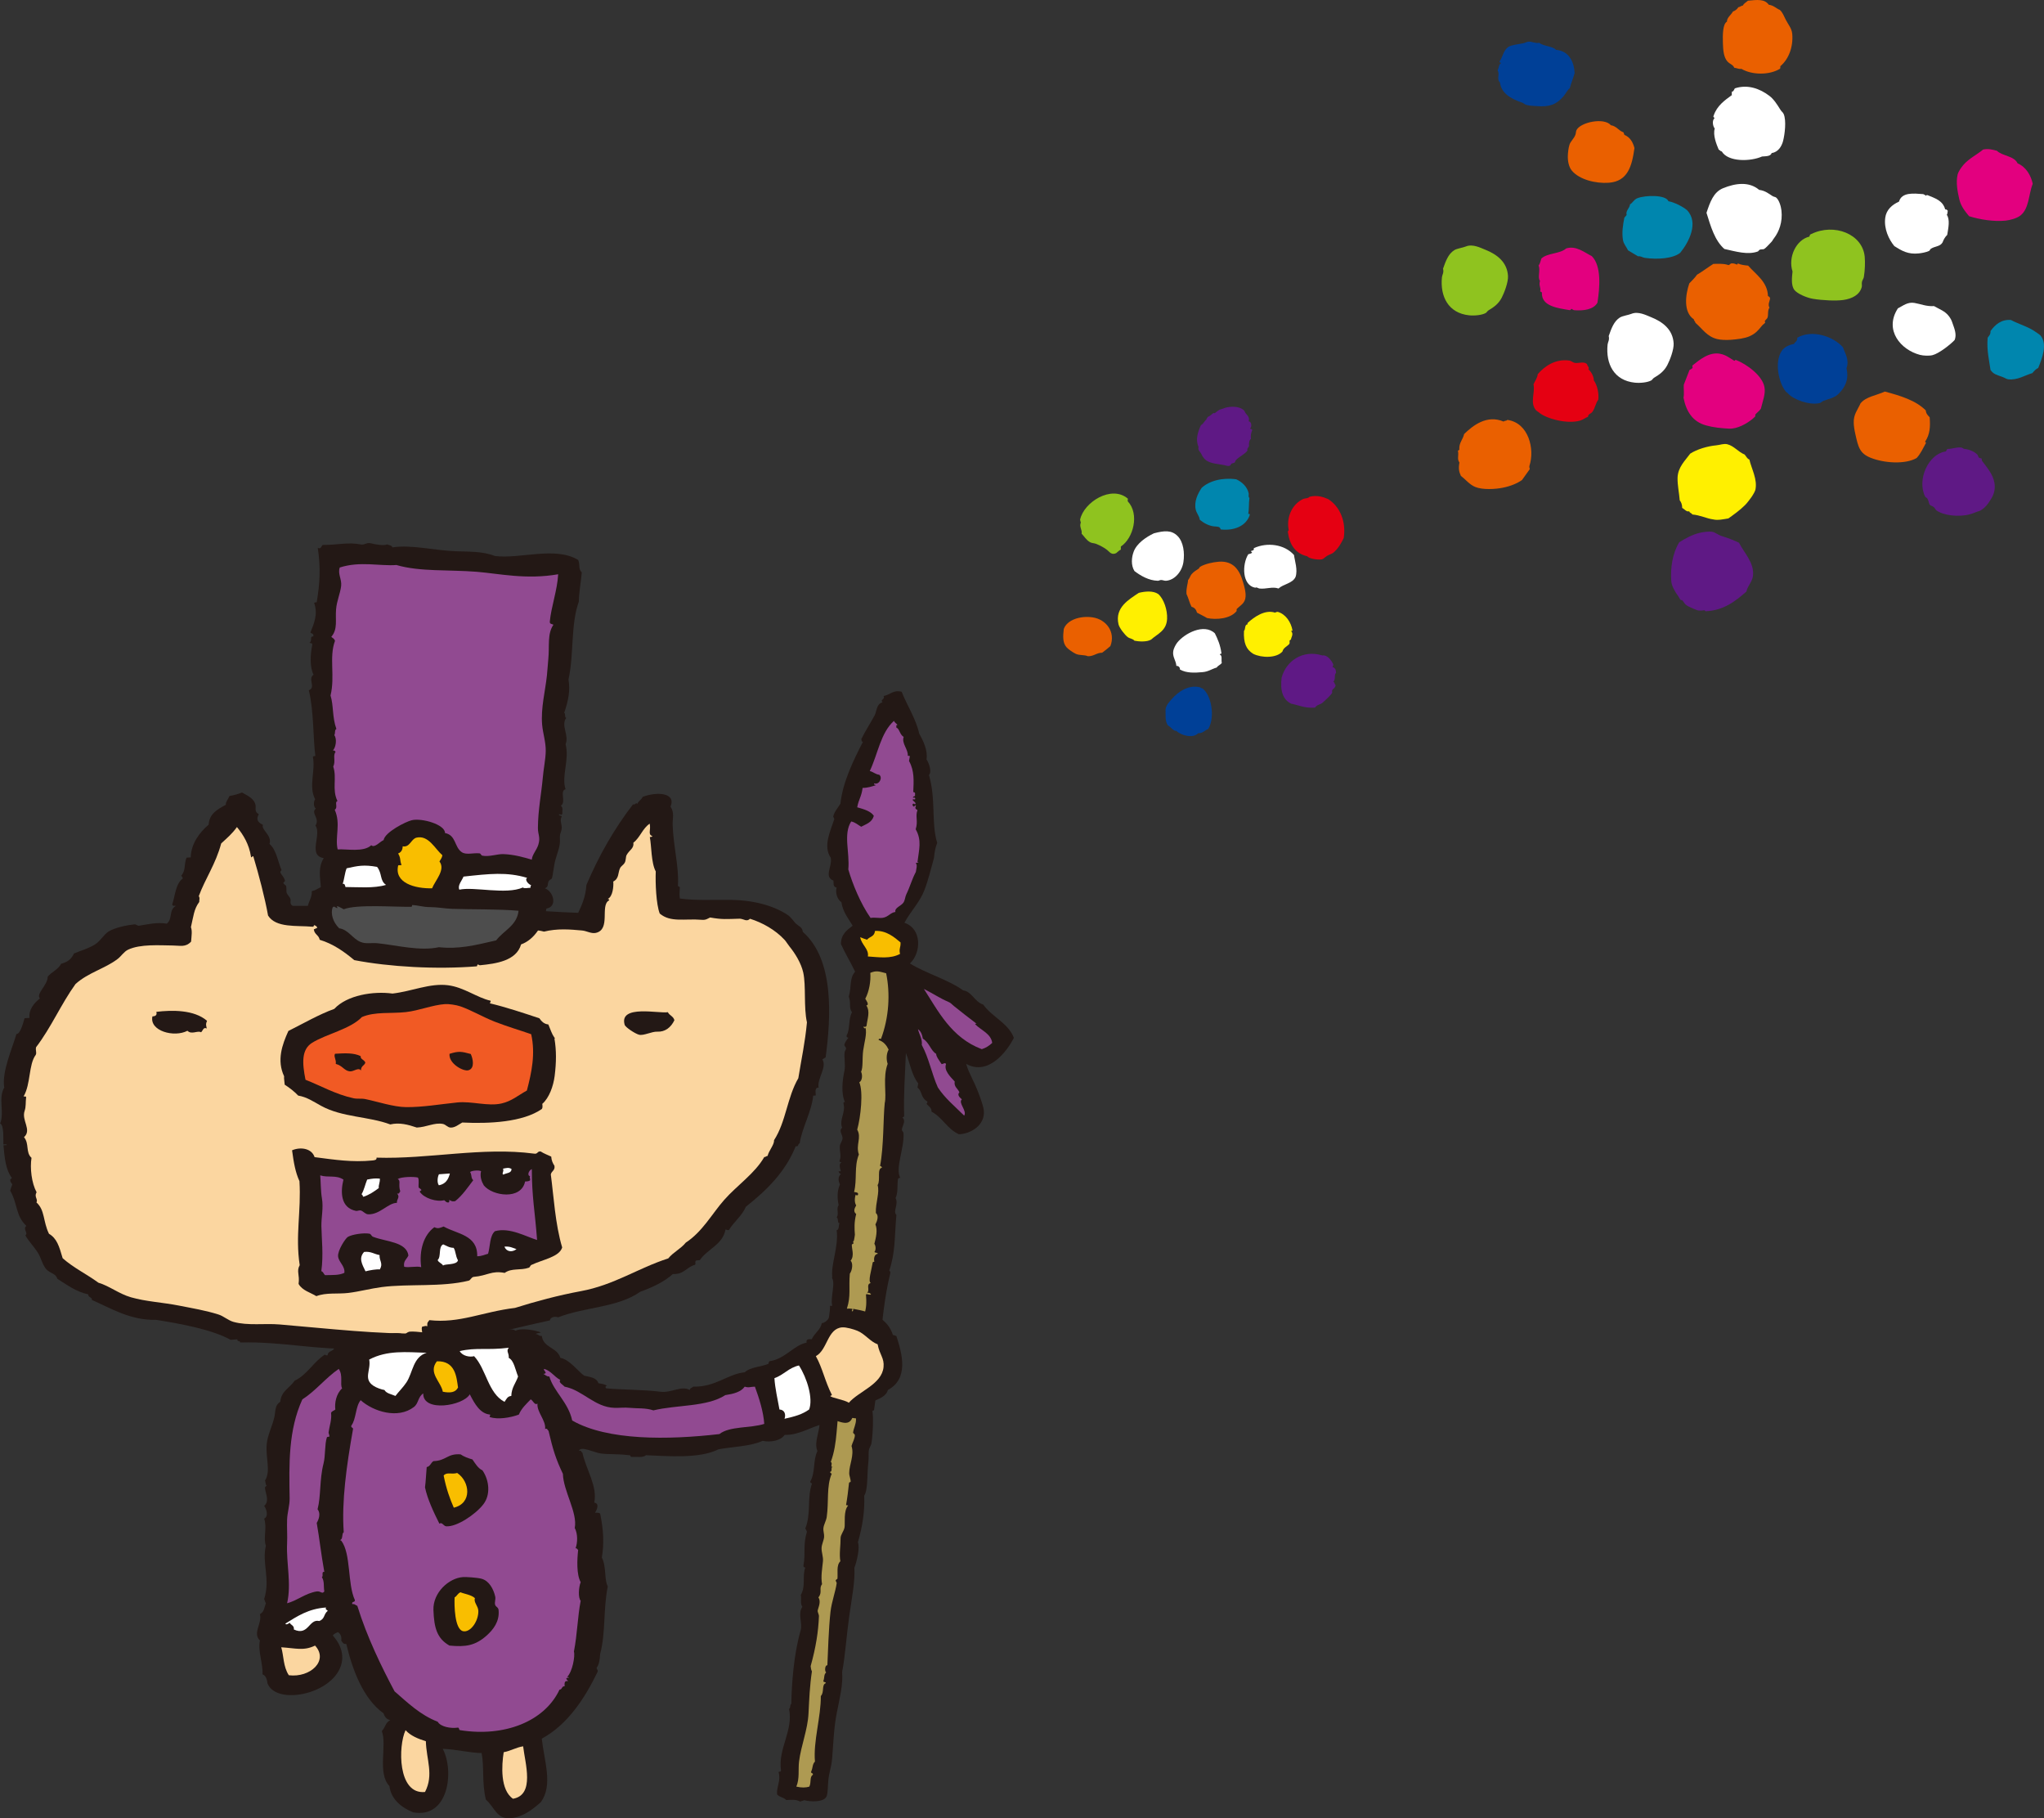 <?xml version="1.0" encoding="UTF-8"?>
<svg id="_レイヤー_2" data-name="レイヤー 2" xmlns="http://www.w3.org/2000/svg" viewBox="0 0 564.43 501.98">
  <rect x="0" y="0" width="564.43" height="501.98" fill="#333333" stroke="none"/>
  <g id="_素材" data-name="素材">
    <g>
      <g>
        <g>
          <path d="M321.85,195.87c.09,1.28-.25,3.09.65,4.4.84.38,1.43,1.57,2.36,1.51,1.17,1.19,4.57,2.2,6,.64,1.35.03,1.81-.83,2.79-1.18,1.98-3.32.84-9.57-1.72-11.27-.22.15-.33-.18-.53-.22-3.31-.84-6.15,1.36-7.73,3.12-.83.93-1.67,1.8-1.82,3Z" style="fill: #004097;"/>
          <path d="M363.13,195.34c.49-.81,1.43-.77,2.15-1.4.53-.47,2.39-2.16,2.57-2.69.07-.22-.06-.43,0-.64.28-.54.93-.73.97-1.51-.36-.15-.19-.82-.65-.86.76-.7.14-1.95.76-2.47,0-.87-.26-1.46-.97-1.6.08-.24.22-.43.21-.75-.51-1.18-1.75-2.73-3.01-2.47-5.49-1.7-10.03,1.58-11.25,6.12-.42,3.27.15,6.19,2.89,7.3.02-.09-.04-.1-.1-.1,2.08.48,3.58,1.26,6.43,1.08Z" style="fill: #5f1985;"/>
          <path d="M324.85,183.85c.52-.12,1.08.44.96.97,1.84,1.06,4.17.92,6.22.74,1.66-.13,2.46-.84,3.96-1.28.33-.57,1.06-.72,1.4-1.29-.22-.7.22-2.07-.54-2.26.06-.44.45-.05.43-.42-.3-2.28-1.04-3.92-1.81-5.47-3.02-2.87-8.46.09-10.4,2.58-.46.58-.97,1.63-1.08,2.26-.29,1.69.73,2.54.86,4.19Z" style="fill: #fff;"/>
          <path d="M293.75,173.64c-.23,2.02-.34,3.78.76,5.05.46.53,1.83,1.49,2.57,1.82,1.04.47,2.25.2,3.33.65,1.67.04,2.33-.95,3.95-.97.76-.6,1.55-1.17,2.26-1.82,1.5-3.87-1.13-7.39-4.93-7.94-3.35-.49-7.02.66-7.94,3.21Z" style="fill: #ea6000;"/>
          <path d="M356.06,176.97c.06-.12.45-.68.42-.22-.04-.81.83-1.57.11-2.47-.01-.42.17.04.32-.21-.38-2.34-1.94-4.58-4.07-5.15-.34-.02-.52.13-.76.21-2.8-.93-5.79,1.24-7.5,2.79-.09.1-.12.24-.1.44-.85.09-.5,1.37-.97,1.82-.15,3.33.6,5.12,2.57,6.33,2.3,1.14,6.39,1.22,8.05-.64.27-1.09,1.32-1.4,1.93-2.14.02-.4.14-.41,0-.76Z" style="fill: #fff000;"/>
          <path d="M314.46,163.67c-2.63,1.79-6.69,4-5.59,8.7.23.96,1.7,2.9,2.58,3.54.54.4,1.35.39,1.82.97,1.21.25,3.5.39,4.62-.33,1.74-1.58,4.21-2.37,4.39-5.68.13-2.47-.91-5.57-2.46-6.89-1.42-.94-3.55-.76-5.36-.31Z" style="fill: #fff000;"/>
          <path d="M328.07,160.12c-.06,1.23-.55,2.12-.43,3.85.6,1.27.76,2.33,1.39,3.55.84.2,1.29.79,1.51,1.61,1.07.6,1.83.92,2.79,1.5,2.58.52,6.43.21,8.15-1.93v-.53c1.03-1.09,2.35-1.58,2.47-3.43.09-1.33-.29-2.65-.64-3.86-.96-3.42-2.64-6.11-6.75-5.81-1.7.13-3.83.62-5.15,1.39-.18.11-.22.4-.43.54-.64.43-1.36.84-1.93,1.51-.36.43-.52,1.1-.96,1.61Z" style="fill: #ea6000;"/>
          <path d="M345.55,152.06c-.25.25.16.29.21.53-.28.22-.68.33-1.07.43-1.73,2.81-1.73,8.56,1.93,9.23.48-.24.76.18,1.18.22,1.81.21,3.59-.6,5.25,0,1.37-1.27,3.91-1.39,4.71-3.22.65-1.94-.23-4.4-.43-6.02-2.64-3.02-7.47-3.57-11.05-1.92-.12.15-.12.27,0,.42-.24.12-.37.34-.75.33Z" style="fill: #fff;"/>
          <path d="M318.64,147.23c-2.16,1.03-4.72,2.76-5.58,5.05-.6,1.57-.8,3.77.21,5.37,1.71,1.31,3.99,2.63,6.44,2.68.29.01.55-.19.86-.21.47-.03.92.24,1.4.21,2.39-.15,4.42-2.52,4.82-5.15.38-2.52.03-5.55-1.61-7.2-1.69-1.69-3.67-1.5-6.54-.75Z" style="fill: #fff;"/>
          <path d="M361.63,137.14c-.51.55-1.18.34-1.83.64-2.76,1.3-4.62,4.67-3.97,8.38.15.43-.23.34-.21.65.47,3.58,2.07,6.01,5.37,6.76.43.64,2.82,1.04,3.97.86.52-.09.88-.6,1.49-.97.59-.37,1.31-.54,1.71-.86,1.45-1.18,2.35-2.93,2.9-4.08.68-4.5-.98-8.61-4.3-10.74-1.45-.63-3.12-1.15-5.14-.64Z" style="fill: #e50012;"/>
          <path d="M309.51,151.73v-.85c3.46-2.28,5.19-8.95,1.94-12.45-.15-.33.02-.3,0-.76-4.51-3.9-12.22,1-13.19,5.8.07.24.09.55.21.76-.52,1.22.41,2.01.21,3.11.65.63,1.3,1.81,2.36,2.36.45.25,1.05.23,1.61.43,1.06.41,2.35,1.1,3.09,1.71.71.58,1.22,1.46,2.48.86.54-.41.75-.72,1.28-.97Z" style="fill: #8fc31f;"/>
          <path d="M345.12,142.08c-.02-.19-.18-.25-.43-.22.28-1.51.11-2.92.33-4.39-.41-.39-.11-.82-.21-1.29-.42-1.88-1.93-3.19-3.44-3.86-3.88-.54-7.46.44-9.54,2.36-1.06,1.59-2.19,3.81-1.61,6.12.28,1.02.99,1.71,1.08,2.68.98.82,2.35,1.64,3.86,1.83.99.11,1.68-.05,1.93.85,3.79.42,7.1-.99,8.04-4.07Z" style="fill: #0086ae;"/>
          <path d="M345.76,118.77c.1-.45-.53-.18-.54-.53.53-.47.38-1.85-.42-1.94.47-1.4-.82-1.76-1.18-2.9-.92-.99-2.73-1.34-4.72-.96-.69.12-1.12.39-1.72.53-.78.19-1.27.82-1.71,1.07-.11.07-.34-.07-.43,0-.43.3-.96.9-1.61,1.08.14.46-.55.3-.21.64-.65.42-.87,1.27-1.6,1.61-.84,1.91-1.57,3.92-.65,6.01-.27.97.42,1.22.76,1.93.27.62.69,1.28,1.28,1.73,1.34.98,3.18.99,5.14,1.38.39.09.93.36,1.5.12.22-.09.18-.38.43-.54.28-.17.67-.14.86-.32.16-.14.18-.5.33-.64.87-.99,2.5-1.61,3.22-2.69-.25-.51.34-.78.42-1.3-.1-.61.05-1.58.54-1.92-.14-.82-.03-1.4.32-2.37Z" style="fill: #5f1985;"/>
        </g>
        <g>
          <path d="M491.49,19.02c.15-.14.15-.43.13-.74,2.32-1.93,3.6-5.36,3.29-8.92-.14-1.57-1.13-2.61-1.76-3.87-.56-1.09-.91-2.09-1.66-2.75-1.05-.44-1.72-1.26-3.05-1.43-1.2-1.64-3.17-1.37-5.77-1.12-.45.45-1.1.69-1.38,1.33-.51.04-.73.42-1.25.46-.36.55-.84.97-1.51,1.2-.49.92-1.7,1.72-1.65,2.79-1.16.64-1.19,3.6-1.12,5.89.06,2.02.22,3.93,1.23,5.08.7.79,1.53.85,1.92,1.77.71.04,1.1.4,1.97.3,3,1.75,7.73,1.73,10.59,0Z" style="fill: #ea6000;"/>
          <path d="M414.1,16.97c-.12.4.39.17.35.5-.6.34-.57,1.34-.9,1.96.7,1.21-.39,2.31.65,3.34.34,2.89,2.9,4.51,6.16,5.57.29.09.68.51,1.21.64.94.25,1.96.25,2.7.31,3.69.3,5.51-.46,7.45-2.67.61-.69.99-1.65,1.77-2.29.33-1.34.9-2.62,1.33-4.16-.18-3.17-1.57-6.11-5.15-6.41-.84-1.01-3.41-.96-4.64-1.95-.94.23-1.91-.32-2.83-.32-.53.01-.97.33-1.6.46-1.49.31-3.21.43-4.09,1.01-1.38.93-1.53,2.79-2.43,4.02Z" style="fill: #004097;"/>
          <path d="M486.62,43.2c1.1-.08,2.3-.03,2.61-.94,1.81-.27,2.77-1.86,3.16-3.37.45-1.79.94-5.57.16-7.4-.19-.46-.63-.72-.95-1.26-.8-1.28-1.75-2.83-2.99-3.76-2.65-2.02-6.01-3.24-9.55-2.08-.24.37-.34.91-.89.96.22.38-.13.55.11.87-2.06,1.5-4.15,2.97-5.06,5.67-.25.43.08.41.23.75-.72.55-.5,2.21.06,2.84-.57,1.83.51,4.45,1.09,5.81.32.14.46.47.85.52,1.75,2.95,7.94,2.83,11.18,1.37Z" style="fill: #fff;"/>
          <path d="M451.34,40.89c-.43-1.67-1.22-3.01-2.75-3.64-.19-.17-.12-.61-.35-.75-1.32-.47-1.86-1.69-3.41-1.93-1.83-2.21-8.44-.86-9.51,1.38-.17.38-.13.82-.28,1.23-.4,1.11-1.36,1.82-1.65,2.79-.29.9-.42,2.19-.45,3.07-.04,1.41.26,3.06,1.13,4.09,2.11,2.49,6.62,3.57,10.15,3.32,5.27-.37,6.42-4.56,7.12-9.58Z" style="fill: #ea6000;"/>
          <path d="M561.32,50.73c-.52-2.36-1.86-4.65-4.19-5.64-.94-2.08-4.16-1.97-5.71-3.47-1.36-.35-2.31-.62-3.8-.34-1.62,1.36-3.92,2.49-5.4,4.19-.59.69-1.45,1.85-1.66,2.8-.48,2.14-.03,4.52.46,6.67.45,1.98,1.52,3.28,2.72,4.75,3.01.93,6.87,1.55,10.07,1.22,1.25-.13,3.14-.64,4.08-1.39,2.45-1.91,2.25-5.74,3.42-8.8Z" style="fill: #e3007f;"/>
          <path d="M537.87,58.2c-.2-.18-.29-.45-.73-.39-.63-2.44-2.8-3.08-4.84-3.93-.27-.05-.46,0-.49.23-.09-.32-.49-.34-.72-.52-2.68-.2-5.93-.58-6.7,2.07-1.88.84-3.51,2.23-3.8,4.46-.4,3.03.97,5.95,2.52,7.83,2.04,1.28,3.77,2.33,6.73,2.01.72-.07,2.04-.3,2.84-.68.24-.1.28-.46.52-.61,1.15-.74,2.57-.57,3.23-1.77.3-.82.72-1.53,1.28-2.06.34-2.08.78-4.16-.11-5.56.28-.46.13-.6.27-1.1Z" style="fill: #fff;"/>
          <path d="M485.79,52.43c-2.82-2.39-6.55-1.86-9.97-.48-2.69,1.1-3.62,3.9-4.59,6.8,1.18,3.78,2.27,7.64,4.94,9.98,3.16.7,6.45,1.7,9.22.7.24-.08.23-.32.51-.47.33-.2.96-.07,1.23-.21.51-.28,1.32-1.26,1.9-1.82.49-.49.39-.57.88-1.21,1.32-1.71,2.39-4.4,2.02-7.61-.13-1.15-.65-2.95-1.51-3.61-.21-.14-.61-.16-.98-.39-.98-.61-1.98-1.48-3.65-1.69Z" style="fill: #fff;"/>
          <path d="M463.97,69.8c2.42-2.98,5.2-8.33,1.87-11.8-.05-.05-.64-.5-.85-.63-1.3-.78-2.59-1.48-4.27-1.82-.66-1.8-6.33-1.72-8.6-.82-.96.38-1.33,1.36-2.01,1.68-.1,1.11-1.27,1.77-.93,2.94-.18.28-.44.47-.63.73-.39,2-.73,4.1-.39,6.15.19,1.17.96,1.89,1.4,2.87.91.58,1.87,1.11,2.8,1.67.64-.15,1.17.31,1.83.42,3.52.5,7.79.2,9.77-1.39Z" style="fill: #0086ae;"/>
          <path d="M500.16,64.59c-.3.1-.46.37-.51.73-3.62.84-5.96,5.63-4.66,9.64-.16,1.59-.45,3.8.5,5.07.78,1.04,3.39,2.17,5.12,2.46,2.73.45,6.38.6,8.36.33,2.49-.35,4.57-1.43,5.13-3.58.12-.43-.05-.88.05-1.36.09-.52.45-.97.52-1.34.33-1.92.39-4.16.25-5.67-.59-6.29-8.45-9.35-14.76-6.26Z" style="fill: #8fc31f;"/>
          <path d="M434.79,85.64c2.46.19,5.25-.15,6.33-2.08.64-4.11,1.17-10.09-1.55-12.85-2.04-.99-4.31-2.99-7.09-2.13-1.69,1.55-5.18,1.21-6.84,2.79-.21.71-.4,1.43-.78,1.96.58,1.19-.35,3.33.39,4.19-.41,1.47.37,1.92.05,2.86.07.2.37.2.49.37-.25,3.82,4.44,4.32,7.65,4.87.3.03.29-.27.5-.36.31.11.48.35.86.39Z" style="fill: #e3007f;"/>
          <path d="M477.31,73.19c-1.26-.48-3.02-.34-4.18-.34-1.52.96-2.94,2.05-4.5,2.98-.64.89-1.41,1.64-2.15,2.41-1.08,3.17-1.67,7.95,1.24,9.9.05.44.4.57.47.99,1.93,1.66,3.12,3.73,5.93,4.46,1.01.26,2.52.31,3.81.22,1.82-.14,3.85-.37,5.21-.99,1.56-.71,2.24-1.44,3.39-2.88.29-.36.74-.63.88-.84.1-.15-.11-.39-.11-.38.14-.36.67-.72.76-.97.34-.9-.05-1.96.56-2.81-.5-.9.04-1.75.17-2.46,0-.42-.26-.62-.59-.75-.11-3.96-3.35-5.96-5.47-8.4-.98-.09-1.95-.21-2.69-.55-.4-.17-.11.4-.5.22-.41-.15-.81-.35-1.47-.28-.31.09-.43.4-.75.47Z" style="fill: #ea6000;"/>
          <path d="M539.75,93.88c.63-1.52-.05-3.14-.51-4.45-.34-.98-.44-1.28-1.06-2.13-1.07-1.44-2.68-1.95-4.12-2.8-2.05.16-3.77-.6-5.4-.87-1.88-.33-3.14.77-4.58,1.5-3.88,5.99.8,11.46,6.1,12.84.95.24,2.53.31,3.45.08,1.81-.45,4.96-2.94,6.12-4.18Z" style="fill: #fff;"/>
          <path d="M561.21,103.01c.47-.57.94-1.11,1.63-1.44,1.15-2.83,2.52-6.5.7-8.86-.28-.36-.85-.66-1.33-1.02-1.93-1.43-4.77-2.21-6.94-3.36-2.67-.2-4.4,1.36-5.61,3.07.06.95-.44,1.32-.79,1.83-.31,3.52.48,6.59.79,8.9.79,1.13,1.51,1.3,3.27,1.92.61.22,1.1.59,1.59.66,2.53.33,4.73-1.16,6.68-1.7Z" style="fill: #0086ae;"/>
          <path d="M444.23,92.77c.27,1.09-.23,1.64-.31,2.34-.55,5.38,1.79,9.94,7.51,10.53,1.53.16,3.56-.06,4.57-.63.27-.16.43-.53.75-.72,1.51-.91,2.73-1.75,3.66-3.49.72-1.37,1.84-4.28,1.75-6.01-.22-3.81-2.98-5.95-6.37-7.29-1.25-.49-3.4-1.63-5.27-.87-.88.36-2.46.55-3.23,1.04-1.61,1.03-2.31,2.95-3.06,5.11Z" style="fill: #fff;"/>
          <path d="M398.48,74.18c.29,1.09-.22,1.64-.3,2.34-.55,5.37,1.79,9.93,7.51,10.53,1.53.15,3.57-.06,4.58-.64.27-.15.43-.52.75-.72,1.5-.91,2.74-1.75,3.66-3.49.71-1.37,1.83-4.27,1.74-6-.22-3.81-2.97-5.96-6.36-7.3-1.24-.49-3.41-1.63-5.27-.86-.88.37-2.46.54-3.23,1.04-1.61,1.02-2.32,2.94-3.08,5.1Z" style="fill: #8fc31f;"/>
          <path d="M509.89,101.69c.86-2.41-.45-4.2-.97-5.8-2.61-3.02-8.59-5.04-12.63-2.64.1.98-.62,1.1-.9,1.7-1.44.27-2.69.89-3.37,1.89-2.09,3.13-.86,8.81,1.09,11.24.14.18.44.31.61.52,1.43,1.67,5.9,3.36,8.8,2.67.35-.09.58-.44,1-.6,1.75-.7,3.01-.76,4.23-2,1.82-1.83,2.84-3.95,2.14-6.99Z" style="fill: #004097;"/>
          <path d="M438.53,115.08c-.07-.76.75-.83,1.14-1.32.8-1.03.97-2.53,1.68-3.42.2-1.6-.21-3.91-1.23-5.33,0-1.15-.74-2.36-1.53-3.13.47-.35-.3-.78-.34-1.36-.91-.83-2.23-.18-3.32-.33-.55-.07-1.05-.58-1.59-.65-3.8-.53-6.76,1.51-8.7,3.74-.15,1.19-.78,1.88-1.18,2.81.51,2.43-1.08,5.08.69,7.17.14.16.6.42.85.63,1.69,1.51,7.46,3.3,11.28,2.24.86-.23,1.59-.87,2.24-1.06Z" style="fill: #e50012;"/>
          <path d="M486.24,112.86c.53-2.22,1.35-4.09.99-6.02-.58-3.18-4.94-6.33-7.83-7.45-.33-.11-.26.23-.49.22-1.26-.78-2.35-1.65-3.91-1.94-3.07-.59-5.73,1.71-7.57,3.16-.31.24.18.59-.16.86-.18.22-.53.28-.74.48-.55,1.39-1.11,2.91-1.57,4.04-.09.97.17,2.51-.08,3.57.74,3.78,2.5,6.64,6.22,7.66,2.12.59,4.14.77,6.38.9,2.21.1,4.77-1.33,6.33-2.58.19-.13.8-.7.9-.83.07-.12-.08-.4.01-.49.46-.55,1.04-.93,1.51-1.57Z" style="fill: #e3007f;"/>
          <path d="M529.26,126.44c1.16-1.25,1.66-2.53,2.56-4.13.08-.27-.22-.18-.23-.37,1.35-1.99,1.48-4.1,1.27-6.75-.48-.5-1.01-.97-1.07-1.88-2.72-2.74-6.94-4.06-11.32-5.21-2.28,1.07-5.26,1.39-6.73,3.3-.76,1.75-1.95,2.99-1.85,5.39.02.75.19,1.95.43,2.98.8,3.59,1.17,5.4,4.27,6.62,3.78,1.5,9.58,1.85,12.68.05Z" style="fill: #ea6000;"/>
          <path d="M420.27,132.54c.72-1,1.46-2.01,2.17-3.04-.04-.29-.19-.48-.11-.86,1.55-4.7-.25-11.96-6.11-12.72-.18.33-.81.17-1,.47-4.64-2-8.52,1.11-10.92,3.44-.33,1.54-1.41,2.35-1.33,4.15.09.4-.33.26-.38.49.31,1.24-.32,2.22.42,3.22-.3,1.62-.15,2.49.41,3.71,1.27.91,2.34,2.39,4,3.05,2,.8,5.45.63,7.62.18,2.12-.42,3.96-1.21,5.22-2.09Z" style="fill: #ea6000;"/>
          <path d="M537.82,123.93c-.33.12-.27.65-.63.72-4.66.72-7.92,7.74-5.58,12.45.12.25.4.23.6.52.37.53.4,1.38.69,1.74.26.28.67.3,1.09.63.29.23.46.69.72.9,1.99,1.45,6.24,1.93,9.33,1.07.75-.2,1.77-.69,2.61-.92.27-.08.88-.5,1.25-.83.9-.82,1.27-1.43,2.03-2.67.64-1.05,1.1-2.46.83-4.16-.37-2.43-2.14-4.4-3.42-6.13-.15-.19-.05-.55-.11-.62-.15-.17-.54-.1-.74-.26-.23-.21-.27-.66-.47-.87-.76-.83-2.33-1.47-3.54-1.56-.31-.02-.66-.38-.85-.39-1.46-.15-2.24.34-3.83.4Z" style="fill: #5f1985;"/>
          <path d="M473.1,143.39c1.19.32,2.84-.05,4.18-.27,1.33-.95,3.22-2.29,4.51-3.6.59-.59.54-.57,1.14-1.32.5-.62.98-1.29,1.53-2.31.07-.13.26-.61.26-.61.65-2.92-1.02-5.72-1.65-8.42-.67-.24-.88-.94-1.33-1.39-1.72-.69-2.89-2.34-4.73-2.82-1.02-.26-1.99.19-3.08.29-2.47.23-5.4,1.12-7.2,2.3-1.37,1.9-3.41,3.71-3.49,6.69-.03,2.09.43,4.09.6,6.19.42.52.68,1.2.68,2.11.62.28,1.19,1.18,1.95.91.07.51.69.46.84.89,2.22.19,3.95,1.12,5.76,1.36Z" style="fill: #fff000;"/>
          <path d="M471.03,168.74c4.91-.2,8.23-2.79,11.21-5.42.42-1.76,1.64-2.65,1.83-4.39.4-3.64-2.57-6.42-3.86-9.1-1.5-.7-2.89-1.27-4.75-1.83-.95-.29-1.87-1.05-2.56-1.17-1.07-.2-2.63.06-3.58.28-2.07.48-4.1,1.65-5.61,2.59-1.88,3.04-2.46,7.06-2.21,10.68.09,1.39,1.06,3.04,1.87,4.11.25.33.5.91.72,1.12.1.1.4.03.48.14.35.39.65,1.03,1.2,1.38.83.53,2.01.96,2.8,1.3.43.19,1.36.15,1.96.05.35-.08.25.26.49.27Z" style="fill: #5f1985;"/>
        </g>
      </g>
      <g>
        <g>
          <path d="M6.76,281.1c.46-.03.92-.07,1.39-.1-.3-2.2,1.28-4.14,2.88-5.37-1.23-1.24,2.18-3.66,2.14-6.01,1.09-1.3,2.92-1.98,3.72-3.56,1.68-.45,2.78-1.17,3.54-2.84,2.12-.89,3.92-1.31,5.89-2.55,1.49-.94,2.35-2.74,3.73-3.56,1.76-1.04,4.99-1.72,7.12-1.93.35-.03.83.44,1.2.38,2.59-.4,5-1.02,7.69-.57,1.67-1.35.52-3.78,2.45-4.86-.19-.3-.69.25-.97-.4.79-2.23.92-5.81,2.98-7.25-.21-.17-.18-.63-.52-.66,1.4-1.63.72-3,1.5-5.04.39-.03.78-.06,1.17-.09.08-3.68,2.35-6.84,4.95-9.03.16-3.06,2.5-4.25,4.75-5.49-.11-.8.63-1.47,1-2.42,1.29-.2,2.39-.55,3.44-.97,1.51.87,3.55,1.69,3.78,3.7.09.7-.36,1.67.88,2.28-.81,1.48-.33,2.22,1.15,2.97-.63,1.3,2.62,2.92,1.79,5.25,1.86,1.51,2.35,4.95,3.34,7.24-.93.74.39,1.24.91,2.75.15.48-.41.56-.41.74,0,.36.73.71.76.88.15.6.02,1.54.14,1.87.23.65.95,1.19,1.07,1.8.12.55-.32,1.29.6,1.82,9.08.13,17.85-.73,26.74.37,6.31.79,12.56.43,19.52,1.14,11.22-1.42,21.09.05,32.59.41,1.06-2.28,2.09-4.6,2.25-7.67,3.46-8.13,7.72-15.59,12.87-22.26.6.26.91-.75,1.17-.09.28-.85,1.17-1.17,1.49-1.98,3.87-1.5,9.36-1.21,7.7,2.71,1.16,1.63.54,3.29.59,4.88.2,6.21,1.76,11.47,1.47,16.75-.08.53.48.3.52.66-.08,1.4-.16,1.84,0,3.05,4.55.62,9.39.3,14.08.37,5.97.07,11.76,1.5,15.77,4.22.83.55,1.87,2.03,2.04,2.19.98.94,1.95,1.11,2.06,2.42,8.77,7.72,7.78,23.56,6.31,34.67-.34.15-.56.39-.9.54,1.34,2.21-1.46,5.17-1.05,7.81-1.15-.04-.78,1.22-.78,2.16-.24.02-.47.03-.71.05-.39,4.31-3.15,9.03-3.72,13.16-.59.06-.17,1.01-1.1.79-2.84,7.08-8,12.16-13.76,16.7-1.08,2.56-3.32,4.14-4.68,6.44-.48.13-.63-.12-.95-.16-.74,4.23-5.04,5.39-7.1,8.48-.31.02-.61.05-.93.07-.65.43-.03.74-.38,1.21-2.34.59-2.96,2.68-6.13,2.55-2.4,2.15-5.56,3.64-9,4.89-6.16,4.38-15.27,4.17-22.68,7.06-.88-.33-2.17-.08-2.28.86-4.73.98-9.41,2.19-14.05,3.15-.75-.05-.62.64-.86,1-2.97.31-7.99-.06-9.22,2.09-2.36.56-3.71.67-5.27,1.56-.74-.08-1.53-.07-2.13-.31-7.23,1.55-15.2.63-21.78.2-9.96.71-20.52-1.94-32.2-1.6.02-.62-.92-.12-.78-.88-.61.05-1.24.09-1.86.14-5.15-2.82-13.25-4.33-20.55-5.51-7.24.16-12.54-3.23-17.74-5.48,0-.91-1.05-.63-1.05-1.56-3.42-.75-5.86-2.64-8.51-4.29-.47-1.55-1.96-1.46-3.01-2.59-1.14-1.25-1.47-3.25-2.45-4.74-1.08-1.67-2.54-3.11-3.38-4.68.92-.63-.83-1.75.28-2.59-3.05-2.9-2.34-6.04-4.47-9.74.18-.58.34-1.16.58-1.68-.13-.44-.54-.55-.55-1.14-.15-.51.42-.36.41-.73-1.67-2.17-1.99-5.54-2.3-8.97.32-.02.62-.05.93-.07-.1-.32-.6-.15-.95-.16-.04-1.62.19-5.38-.9-5.79,1.27-2.99-.6-7.01,1.14-9.92-.73-4.3,2.21-10.76,3.36-14.78,1.01.07,1.77-2.67,2.26-4.38Z" style="fill: #231815;"/>
          <path d="M179.4,227.34c.41,1.85-.59,3.01.73,3.47-.02.27-.41.22-.69.28.49,2.43.34,7.1,1.64,9.48-.13,3.15.1,9.08,1.1,11.63,3.01,2.55,6.89,1.34,11.61,1.73,1.14.11,1.63-.34,2.3-.64,3.39.59,4.34.44,8.22.33,1.21.1,1.84.93,2.81.02,3.39,1.07,6.95,3.02,9.57,5.86.42.46.83,1.19,1.31,1.78,1.5,1.83,3.22,4.56,3.81,7.21.81,3.7.08,9.57,1.02,13.75-.5,5.5-1.54,10.19-2.38,15.41-3.12,5.38-3.38,11.96-6.7,17.12.08,1.26-1.41,2.79-1.79,4.35-.41,0-.47.32-.92.31-2.61,4.55-7.53,7.82-11.06,11.83-3.36,3.8-6,8.79-10.61,11.79-1.34,1.69-3.49,2.67-4.83,4.35-8.44,2.72-14.9,7.34-24.16,9.05-6.18,1.14-12.5,2.84-18.16,4.62-8.96,1.07-15.29,4.33-23.65,3.38-.53.75-.62.53-.57,1.68-.76-.21-.54.03-1.4.1-.39.73.17,1.45-.1,1.89-11.74.27-25.55-1.31-39.3-2.48-4.1-.35-8.72.39-12.7-.7-1.49-.41-2.75-1.6-4.14-2.04-3.63-1.15-7.23-1.73-10.95-2.47-4.44-.88-9.22-1.11-13.28-2.3-3.29-.95-5.93-3.12-8.96-4.02-3.2-2.35-6.91-4.12-9.87-6.76-.99-3.41-1.61-5.46-3.78-6.75-1.69-3.49-1.07-6.5-3.45-8.64.49-.92-.72-1.53.03-2.82-1.39-2.58-1.85-6.67-1.4-9.5-1.68-1.48-.55-3.88-2.07-5.7,2.24-2.03-.75-4.6.17-7.27.42-1.23.22-2.22.42-3.78-.05-.27-.43-.17-.71-.19,2.04-3.55,1.34-8.77,3.36-11.49.32-.64-.12-1.25.09-2.11,4.13-5.38,6.91-11.93,10.89-17.44,3.5-3.17,8.15-4.25,11.67-6.95.93-.71,1.72-2.01,2.86-2.54,3.34-1.58,8.65-1.19,12.33-1.15,2.03.01,3.52.58,5.06-1.07.12-1.66.35-2.96-.05-3.99.69-2.9.81-4.99,2.3-6.96-.02-.86.25-.92-.12-1.63,1.77-4.8,4.66-8.83,6.18-14.52,1.77-1.66,2.92-2.55,4.35-4.53,1.78,2.16,3.36,4.78,3.87,8.14,0,.73.63-.64.72.19,1.39,4.63,3.16,11.32,4,16.1,2.17,3.47,7.88,2.7,12.17,3.08.63.12.41-.51.64-.74,8.6.15,14.79.39,21.39.99.73-.27.38.75.98.63,2.47-.17,4.61.05,6.59.44,8.8-1.43,19.04.06,25.69-1.19.02.4.22.59.5.66,2.86.08,5.89-.09,8.25.57,3.66-.91,7.15-.62,10.51-.31,1.25.11,2.54.94,3.8.66,4.17-.95,1.14-7.45,3.56-8.93.32-.11,0-.41-.26-.45,1.41-.68,1.62-3.54,1.51-4.8,1.63-.81,1.27-2.41,1.85-3.64.29-.64.95-.92,1.29-1.51.4-.69.26-1.63.54-2.16.77-1.42,2.09-1.81,1.87-3.41,1.88-1.44,2.51-3.93,4.52-5.26Z" style="fill: #fbd6a0;"/>
          <path d="M87.38,357.84c-1.7-1.05-3.89-1.55-4.93-3.39.36-2.54-.65-3.48.31-5.18-1.25-8.15.44-14.84-.07-23.19-1.11-2.43-1.57-5.02-2.04-8.52,2.46-1.04,5.46-.47,6.22,1.89,5.51.71,10.39,1.48,15.99.92.6-.07,1.21-.13,1.12-.78,14.41.46,29.14-3.01,43.48-1.11,1.08.2.87-.71,1.83-.6.89.57,1.93.96,2.92,1.42.08,1.1.44,1.85.89,2.52.25,1.31-.84,1.46-1,2.42.8,5.98,1.2,13.67,3.14,20.14-.79,2.64-5.25,3.29-8.55,4.85-.2.09-.38.66-.64.74-2.32.83-4.74.02-6.69,1.44-3.71-.7-4.63.76-8.59,1.1-.69.15-.74.83-1.33,1.04-7.49,1.85-16.6.81-24.01,1.77-3.13.41-6.19,1.25-9.24,1.62-3.02.36-6.07-.17-8.84.89Z" style="fill: #231815;"/>
          <path d="M153.08,286.45c.26.02.15.23.02.24.57,3.29.53,6.57.07,10.3-.37,2.93-1.54,6.11-3.42,7.75.07.57.12,1.11-.13,1.42-5.22,3.64-14.52,4.1-21.97,3.73-1.03.57-1.98,1.42-3.18,1.4-.85,0-1.37-.86-2.19-1.01-2.33-.44-4.46.89-7.19,1-2.45-.83-4.8-1.45-7.32-.86-6-2.25-13.29-1.93-19.12-5.15-2.17-1.19-3.9-2.41-6.3-2.81-1.11-1.16-2.37-2.14-3.73-3.01-.05-.89-.24-1.59-.17-2.33-2.06-4.41-.55-8.68,1.19-12.51,3.87-1.92,8.41-4.56,12.67-6.09,3.52-3.8,10.78-4.95,16.08-4.23,5.33-.61,10.3-2.92,15.29-2.3,4.44.55,8.01,3.43,11.8,4.28.09.37-.19.42-.19.72,4.36,1.03,9.36,2.69,13.66,4.13.58.85,1.27,1.57,2.47,1.7.68,1.58.9,2.51,1.67,3.63Z" style="fill: #231815;"/>
          <path d="M146.86,322.75c0,7.66.87,11.76,1.45,19.57-2.92-.86-7.6-3.59-11.65-2.42-1.48,1.34-1.27,4.15-1.88,6.22-.98.26-1.75.69-3,.69.13-5.9-5.52-6.1-9.28-8.21-1.01.37-1.5.7-2.56.19-2.98,2.17-4.24,6.45-3.63,11.04-1.26-.4-3.37.21-4.7-.12-.31-1.65.76-2.1,1.17-3.13-.56-3.77-6.17-3.76-9.74-5.13-.53-.2-.54-.77-1-.86-1.57-.31-4.91.19-6.03.91-.61.4-2.81,3.68-2.65,5.35.15,1.58,1.98,2.68,1.73,4.55-1.54.7-3.13.57-5.34.63-.37-.32-.48-.95-1.02-1.1.62-4.43.08-8.98.02-12.41-.04-2.57.61-5.03.14-7.74-.32-1.82-.31-4.52-.46-6.3,2.2.71,4.35-.19,6.41,1.17-.85,3.44-.8,7.78,3.45,8.64.37.09.95-.26,1.4-.1.67.23,1.18.99,1.95,1.04,3.23.15,5.45-3.11,7.97-3.17-.12-1.05.97-1.47.04-2.58.76.22.54-.41.89-.53-.65-2.02.25-2.97-.72-3.46,1.04-.63,4.29-.7,5.59-.41.42.78.05,2.05.21,2.8-.02-.05.71.43.74.64.04.19-.57.28-.43.5,1.17,1.78,4.63,2.87,6.73,2.32.33.2.5.59.99.62.5.07.42-.36.41-.73.41.27.83.56,1.66.35,2.01-1.61,3.42-3.74,4.96-5.76-.7-.69-.3-1.27-.86-2.28.57-.41,2.4-.55,3.02-.22-.38,1.44.16,2.91.76,3.92,2.39,2.96,10.34,4.12,11.4-1.07.58-.02,1.13-.05,1.38-.34.1-.35-.36-1.19.15-1.18-1.02.17-.69-1.46.32-1.9Z" style="fill: #914a91;"/>
          <g>
            <path d="M104.87,350.45c-.87-.11-2.78.22-3.94.52-.94-1.95-1.96-3.63-.39-5.35,1.87-.23,2.81.62,4.27.86-.09,1.63,1.07,2.3.07,3.97Z" style="fill: #fff;"/>
            <path d="M104.89,325.38c.08,1.1-.45,1.89-.28,2.59-1.26.95-2.56,1.86-4.27,2.43-.22-.18-.19-.63-.52-.67.72-1.2,1.02-2.76,1.57-4.09,1.62-.31,2.21-.36,3.49-.26Z" style="fill: #fff;"/>
            <path d="M124.23,323.96c-.4,1.61-1.17,2.92-3.04,3.26-.59-.79-.34-2.39.02-3.04,1.01-.08,2.02-.15,3.03-.22Z" style="fill: #fff;"/>
            <path d="M122.36,349.38c-.37-.66-1.22-.78-1.51-1.52,1.06-.97.11-3.68,1.54-4.33.91.38,1.66.94,2.88.96.6.9.48,2.2,1.19,3.43-.27,1.39-3.66.92-4.11,1.47Z" style="fill: #fff;"/>
            <path d="M142.63,344.85c-1.28.96-2.8.71-3.34-.69,1.44-.15,2.33.34,3.34.69Z" style="fill: #fff;"/>
            <path d="M141.24,322.7c.06,1.22-1.42,1.09-2.23,1.57-.59-.19.26-.92-.12-1.64,1.08-.19,1.5-.38,2.35.07Z" style="fill: #fff;"/>
          </g>
          <path d="M145.5,301.06c-2.48,1.35-4.18,2.93-7,3.57-3.8.86-8.18-.68-12.2-.28-4.65.47-9.58,1.34-14.2,1.29-3.4-.04-7.83-1.51-11.18-2.21-1.08-.23-2.3-.01-3.3-.24-4.95-1.06-9.28-3.57-13.26-5.1-.94-4.69-1.12-8.37,1.83-10.21,3.91-2.44,10.56-3.76,13.75-7.11,3.63-1.54,8-.91,12.09-1.36,3.65-.4,7.36-1.97,10.85-2.21,1.02-.07,3.07.21,4.25.62,3.06,1.06,6.19,2.94,9.45,4.22,3.54,1.38,6.9,2.35,10.1,3.47,1.21,5.35.14,10.53-1.19,15.55Z" style="fill: #f15a24;"/>
          <path d="M100.88,293.34c-.25.91-1.15.78-1.23,2.21-.55-1.03-2.02.33-3.03.22-1.57-.15-1.97-1.56-3.9-2.06.19-1.19-.66-2.08-.2-2.8,2.77-.17,5.22-.28,7.08.66-.12.89.89.87,1.29,1.77Z" style="fill: #231815;"/>
          <path d="M124.13,290.93c2.57-.8,3.26-.66,5.86.04.6,1.27,1.2,3.94-.61,4.49-1.33.43-5.52-1.78-5.25-4.53Z" style="fill: #231815;"/>
          <path d="M57.17,281.82c-.36.89-.33.98-.07,2.11-.96-.46-1.04.56-1.57,1.05-.96-.58-2.61.75-3.77-.42-3.64,1.93-10.56.08-9.67-3.97.81-.03,1.34-.31,1.08-1.25,4.31-.53,10.44-.61,14,2.47Z" style="fill: #231815;"/>
          <path d="M184.42,279.44c.46.91,1.53,1.1,1.81,2.21-.96,2.01-2.58,3.26-4.7,3.16-1.55-.08-3.78,1.18-5.08.84-1.1-.29-3.77-2.06-3.96-2.75-1.62-5.69,9.75-2.99,11.92-3.47Z" style="fill: #231815;"/>
        </g>
        <g>
          <path d="M86.66,256.53c.41,0,.47-.32.91-.3-.03-.83-.88-.67-1.26-1.08.35-.2-.14-1.14.63-.99-1.16-.87-.76-2.01-2.07-2.66-.02-2.5,1.34-3.37,1.23-5.48,1.03-.21,1.67-.73,2.5-1.12-.23-3-.78-5.43.8-8.01-4.53-.7-.47-6.58-2.3-8.97,1.36-2.02-1.41-3.42.12-4.7-.56-.29-.77-1.8-.19-2.56-1.89-3.55.13-7.77-.62-11.68.01-.27.41-.22.67-.28-.64-4.7-.4-12.57-1.81-18.14,2.1-.79-.4-3.04,1.31-4.32-1.03-1.92-.93-5.42-.36-8.17.12-.64-.52-.42-.76-.64.89-.52-.08-1.79,1.05-1.73.19-.89-.54-.71-.79-1.11,1-2.41,2.11-5.12,1.05-8.05,0-.27.41-.23.68-.28.88-5.18,1.13-9.44.3-15.02.89.43.88-.32,1.35-.8,4.35.03,6.84-.86,10.77-.1.93.02,1.26-.51,2.31-.4,1.79.43,3.77.76,4.71.35.52.25,1.29.2,1.47.83,5.16-.82,11.58.84,17.41,1.06,3.82.14,7.55-.01,10.88,1.31,6.9.91,16.69-2.76,23.03,1.11.58,1.68-.06,2.32.97,3.44-.16,2.1-.82,5.84-.81,8.02-2.31,6.45-1.3,14.45-2.86,21.54.5,2.93.03,5.62-1.19,9.22.47.13.03,1.3.57,1.36-1.55,2.11.83,4.7-.17,7.28,1.1,4.34-1.22,8.83-.02,12.41-1.73.49.26,3.57-1.3,4.56.69.56.37,1.32.4,2.31-.42.42-.29,0-.93.07-.02.54.69.21.76.64-.62,1.01.12,2.16,0,3.28-.1,1.03-.59,1.34-.49,2.85.13,2.02-.54,3.3-1.22,5.72-.55,1.95-.61,4.04-1.01,5.22-.07.16-.69.37-.88.77-.43.9.11,1.4-1.03,1.95,2.31.78,3.6,5.05.41,5.59-.73,4.53-3.34,8.6-6.99,9.89-1.31,4.58-7,5.32-11.29,5.75-.56.06-.62-.7-.91.3-11.15.9-24.17.16-33.86-1.71-2.8-2.33-5.76-4.46-9.55-5.62-.24-1.34-1.51-1.46-1.62-2.93Z" style="fill: #231815;"/>
          <path d="M121.35,237.82c1.76,2.29-1.19,5.26-2.03,7.41-4.77.12-10.53-1.49-9.36-6.34.3-.02.62-.04.93-.07-.58-1.45-.1-1.71-.95-3.21.84-.3,1.23-.98,1.26-1.97,1.98.39,2.31-2.04,3.81-2.39,3.31-.78,5.09,3.07,7.15,4.86-.12.7-.48,1.19-.81,1.71Z" style="fill: #f9be00;"/>
          <path d="M146.66,244.37c-.1.2-.21.4-.17.72-.73,0-1.7.28-2.11-.08-4.64,2.06-13.53-.3-17.53.6-.58-1.17.75-2.55,1.14-3.61,7.14-.78,11.97-1.34,17.59.35-.81.47.34,1.81,1.09,2.02Z" style="fill: #fff;"/>
          <path d="M154.13,158.55c-.23,4.39-1.93,8.97-2.31,13.06-.06.73.63.61,1,.86-1.74,2.54-1.05,5.84-1.41,9.47-.14,1.42-.21,2.92-.38,4.48-.43,4.22-1.74,9.13-1.32,13.69.21,2.37,1.02,4.71.99,7.19-.02,2.19-.61,4.95-.83,7.55-.37,4.18-1.3,8.73-1.33,13.69-.02,1.87.76,2.57.11,4.67-.45,1.46-1.74,2.8-1.8,4.12-2.51-.75-5.01-1.43-7.84-1.54-1.72-.06-3.98.82-5.82.43-.35-.07-.45-.62-.76-.64-1.84-.18-3.7.52-4.94-.34-2.07-1.43-1.51-4.67-4.61-5.27.06-2.33-6.37-4.2-9.16-3.54-1.69.39-7.45,3.32-7.79,5.49-1.03.42-2.5,2.29-3.41,1.42-2.12,2-6.8.99-9.28,1.15-.8-3.34.93-7.09-.81-10.94.99-.63-.14-2.1.76-2.4-1.59-3.25-.1-6.35-1.17-9.52.74-1.49-.17-3.06.64-4.04-.13-.27-.34-.46-.74-.41.86-.86,1.16-3.25.39-4.24.34-.43,0-1.45.58-1.69-1.19-3.33-.74-6.45-1.62-9.25,1.31-5.3-.46-10.53,1.23-15.08-.16-.58-.63-.79-1.02-1.1,1.86-2.19,1.07-4.61,1.32-7.59.2-2.39,1.14-4.34,1.4-6.44.23-1.88-1-3.36-.38-5.12,5.66-1.82,11.01-.34,15.65-.69,6.39,1.89,14.53,1.26,22.15,1.87,6.28.51,13.7,2.23,22.54.68Z" style="fill: #914a91;"/>
          <path d="M95.4,244.88c-.13-.43-.16-.99-.77-.88.47-1.34.56-3.01,1.09-4.29,3.12-.69,4.74-1.05,8.41-.39,1.48,1.9.69,3.76,2.47,4.97-3.38,1.02-7.8.59-11.19.59Z" style="fill: #fff;"/>
          <path d="M143.2,251.42c-.44,4.13-4.13,5.45-6.19,8.19-6.03,1.4-10.33,2.46-15.79,1.88-5.31,1.15-11.63-.54-16.94-1.09-1.73-.18-3.24.26-4.72-.36-2.25-.93-3.37-3.41-5.9-3.77-1.79-1.76-2.38-4.08-1.83-5.72.56-.68.73.23,1.42.12-.93-1.17,1.2.1,1.67.35,3.65-1.45,13.98-.59,18.69-.69.2,0,.18-.48.19-.48,1.92.1,2.95.57,4.96.57,1.98,0,4.11.41,6.13.48,5.26.18,12.86.05,18.31.53Z" style="fill: #4d4d4d;"/>
        </g>
        <g>
          <path d="M229.82,360.38c-.08.23-.38.1-.62.1.05,3.74-1.79,7.37-.31,10.32-.17.16-.4.24-.65.29.89,1.8-1.16,3.74-.1,5.37-1.16,3.05-1.25,6.36-.9,9.03-1.21,1.57-.53,5.8-1.06,8.8-.44,2.43-1.25,4.49-.45,6.3-1.31,2.66-.49,5.82-2,8.45.04.25.18.44.51.48-1.43,3.83-.2,8.42-1.87,12.46.23.23.3.58.45.88-1.13,3.73-.33,6.09-.94,9.22-.09.42.07.64.5.68-.91,2.21.21,5.12-1.26,7.57.28.92-.25,2.31.45,3.27-1.37,1.88.11,4.49-.48,6.51-1.85,6.39-2.47,14.33-2.58,20.32-.45.09-.14,1.25-.62,1.29,1.22,6.14-3.08,10.96-2.23,16.99.05.54-.46.31-.67.48.7,2.41-.53,3.83-.42,6.12.47.81,1.96.88,2.52,1.62,1.55-.04,2.54-.27,3.92.45.27-.25.78-.18,1.06-.42,1.54.47,5.35.65,6.15-.97.39-.81.37-2.69.48-4.11.21-2.74.87-3.69,1.1-6.61.33-4.03.45-8.2,1.26-12.35.71-3.65,1.81-7.92,1.48-11.33.84-4.23,1.2-9.94,1.97-15.43.69-4.9,1.65-9.64,1.42-13.33.67-1.72,1.58-5.66.97-7.03,1.35-4.72,1.91-8.74,1.74-12.88,1.1-1.67.75-6.13,1.16-9.38.13-1.07-.01-2.21.12-3.17.1-.67.64-1.29.75-2.07.43-3.03.52-6.73.25-8.75.08-.2.4-.07.45-.33,1.8-11.97,1.35-24.78,4.48-37.76.07-.33-.06-.53-.29-.64,1.72-5.18,1.42-9.07,1.97-15.44-1.05-.92.69-2.93-.23-4.63.77-1.58.39-3.66.68-5.27.12-.23.31-.36.64-.29-1.52-2.61,1.19-8.32.87-12.43-.01-.23-.46-.61-.45-.87.06-1,1.26-2.45.16-3.36.15-.18.48-.12.48-.52-.2-5.69.25-11.35.48-17.28,1.07,2.56,1.63,6.18,3.4,8.35-.07.39-.13.78-.2,1.17,1.45,1.14.75,2.72,2.75,3.85-.03.28-.05.56-.29.55.48.73,1.49,1.1,1.42,2.24,3.1,1.66,4.24,4.71,7.54,6.24,3.2-.07,7.37-2.48,6.89-6.64-.11-.99-.76-2.9-1.42-4.63-1.53-4.01-2.72-5.52-3.44-8.15,6.05,3.36,11.23-3.35,13.16-7.19-1.47-4.02-6.08-5.8-8.45-9.18-2.42-.78-3.19-3.64-5.53-3.92-4.18-3-10.23-4.66-14.72-7.44,3.1-2.85,3.43-9.55-1.52-11.23,1.65-3.07,4.2-5.64,5.46-8.86,1.18-3,1.83-6,2.68-8.94.18-1.59.35-2.86.91-4.24-1.71-5.68-.28-11.84-2.27-18.74.85-.93,0-3.35-.68-4.3.4-2.48-.89-5.16-2.01-7.12-.87-4.04-3.51-8.09-4.85-11.58-2.38-.6-3.23.9-4.99,1.17.48,1.02-1.07.95-.29,1.75-1.73.43-1.57,2.46-2.2,3.63-1.25,2.31-2.64,4.4-3.68,6.56.18.22-.06.74.48.68-2.64,5.14-5.63,11.25-6.23,17.12-.52.87-1.71,2.23-1.97,3.47-.07.27.34.55.26.83-1.07,3.32-3.14,7.4-.97,10.62.5,2.38-1.97,5.24.75,6.31.12.63-.27,1.65.87,1.94-.38,1.27.15,3.29,1.33,4.01.37,2.64,1.89,4.46,3.11,6.5-1.56,1.21-3.22,2.34-3.24,5.05,1.07,2.39,2.62,4.96,3.92,7.64-1.63,1.84-.94,4.05-1.75,6.88.69,1.82-.07,3,.88,4.34-1.05,1.93-.49,4.72-1.46,6.34-.11.42.06.64.49.67-.5.61-1.03,1.32-1.13,2-.03.27.42.58.45.88.04.48-.33.68-.38,1.13-.19,1.5.29,3.57-.06,5.18-.55,2.51-.97,6.21.16,8.61-.76-.24-.23.77-.26,1.55-.08,2.03-1.27,3.78-.52,5.5-1.07.9.2,1.9.1,3.01-.06.64-.67,1.33-.74,2.07-.12,1.32.47,2.75-.06,3.98-.17.4.21.41.51.49-.8.41-.4,1.68-.2,2.36-.07.22-.38.11-.61.1.12.32.19.66.68.72-.87.86-.8,1.75-.3,2.94-.81,1.82-.75,3.84-.34,5.73-.77.87.18,2.49-.55,3.3.59.5.16,1.92.74,1.52-.18.76-.07,1.96-.74,2.07.58,4.7-1.73,9.57-1.19,13.17-.16-.06-.16-.23-.35-.26,1.47,1.13-.3,5.77.3,7.83Z" style="fill: #231815;"/>
          <path d="M253.48,284.1c.41,1.65,1.26,2.77,1.06,4.38,1.95,3.56,2.75,7.95,4.43,11.71,1.91,2.96,4.75,5.28,7.28,7.8.85-1.38-1.75-3.52-.64-4.5-.45-.37-1.45-1.25-.68-1.92-.38-1.04-1.57-1.5-1.3-3-1.34-1.44-3.01-3.12-2.4-4.79-.16-.6-.88.01-1.2,0-.54-.81-1.58-2.17-1.51-2.84-1.54-.91-1.82-3.04-3.69-4.21-.17-1.07-.52-2.03-1.36-2.62Z" style="fill: #914a91;"/>
          <path d="M255.12,273.01c3.85,5.91,7.5,13.45,15.99,16.63,1.12-.34,2.05-.95,2.88-1.73-.35-2.59-3.1-3.48-4.72-5.16.03-.19.26-.12.41-.13-1.97-1.46-4.18-3.24-6.18-4.82-.74-.59-.89-.93-1.77-1.29-2.03-.84-4.17-2.28-6.6-3.49Z" style="fill: #914a91;"/>
          <path d="M234.86,348.05c.69.47.6,2.48-.19,3.57-.34,3.88.34,6.13-.81,9.64-.04.36.62.24.48.68-1.14,3.68-.88,6.99-1.42,10.94-.12.85.1,2.03.11,3.01,0,1.26-1.06,3.17-1.13,4.4,0,.17.48.76.45.88-.22,1.19-1.81,2.11-.32,3.14-.14.35-.5.42-.55.9.52.15,0,.86.58,1.29-1.29,6.67-.61,11.5-2.65,17.12.67.26-.34,1.57.58,1.29-.75.18.06,1.3-.83,1.46.11.2.3.35.51.49-1.49,3.42-.77,7.7-1.38,11.95-.16,1.04-.81,2.08-.91,3.03-.1.82.25,1.62.19,2.43-.08,1.04-.67,2.05-.7,3.08-.05,1.14.5,2.44.38,3.66-.2,2.04-.62,4.23-.25,6.34-.94,1.17.18,2.2-1,3.63.75,1.19.05,2.57-.19,3.55-.12.52.34,1.08.33,1.65-.16,4.23-.83,8.57-2.29,13.79.04.53.14,1.03.35,1.45-.6,4.02-.74,7.68-.94,11.62-.22,4.52-2.07,8.84-2.62,13.33-.26,2.26.2,4.63-.74,6.86,1.44.33,2.62.31,3.59,0,.59-1.21.03-2.68.94-3.23.28-.6-.6-.37-.45-.88.54-1.2.29-2.01,1.06-2.81-.5-5.56,1.68-12.4,1.62-18.09,1.04-1.07.14-3.14,1.39-3.56.03-.37-.64-.24-.71-.52.42-1.1.08-1.8.81-2.46-.46-.12-.41-2.08.32-1.95.15-3.12.34-10.23.87-14.82.33-2.79,1.36-5.41,1.71-7.89.01-.06-.29-.63-.29-.64.03-.34.48-.46.49-.52.16-1.5-.36-3.75.81-4.85-.37-1.84.09-4.57.06-6.38-.01-.97.93-1.94,1.1-3,.18-1.14-.34-4.57,1-6.02-.2-.03-.39-.06-.59-.1.38-2.19.59-3.95.81-6.05.04-.32.45-.34.45-.33.07-.78-.38-1.56-.39-2.46-.01-2.31,1.46-4.95.64-7.47.22-.9.98-2.13.91-3.04-.01-.25-.5-.49-.48-.68.17-1.27.82-2.25.81-3.66,0-1.73.18-3.94.59-5.88-.46-6.12,2.15-12.99,1.51-19.9.01-.63.67-.34.59-1.1-.11-.44-.77-.48-.62-1.11.19-.64.66.64.65-.29-.34-.21-.04-.6-.55-.29.76-2.18.74-3.67.58-5.9.38-.24.69.19,1.39.04-.1-.4-.77-.66-1.13-.39.98-.91-.38-2.38,1.06-2.81-.82-.45.2-3.51.51-5.51.06-.32.16-.34.46-.32-.14-.88-.06-2.08.97-2.23.01-.41-.85-.19-.91-.55.39-.45.43-1.52-.03-2.2.43-1.69.95-3.8.29-5.34.52-1.04.99-2.45.12-3.17-.1-2.92,1.11-5.67.48-7.7.89-1.33-.27-4.55,1.2-4.79-.05-.26-.19-.44-.52-.49,1.04-5.34.85-13.13,1.29-17.35.59-2.58-.6-7.12.81-10.84-.36-1.04-.44-2.64.26-3.94-.55-1.15-1.31-2.15-2.75-2.66-.02-.43.34-.33.65-.29,2.21-5.93,2.59-12.46,1.42-18.12-2.15-.57-2.71-.78-4.37-.12.17,2.31-.31,5.11-1.39,7.15.21.39,1.24,1.74.29,1.84,1.1,1.74.32,3.51.06,5.6-.1.34-.41.39-.83.26-.1.22.45.76.55.29.42,1.73-.34,4.05-.65,6.28-.3,2.2.01,4.72-.58,5.89.41.81.38,2.43-.49,2.91,1.14,2.64.39,9.58-.58,13.07,1.28,2.21-.47,4.16.46,6.86-1.36,3.33-.44,6.82-1.32,10.35.58.1,1.29.1,1.07.78-.09.24-.63.16-.59-.1-.28.62-.48,2.17.1,3.01-.54.95-.82,1.74,0,2.39-.59,2.25-.48,4.08-.36,5.73.02.14-.26,1.56-.26,1.55-.55,1.01-.25-.22-.13.78.03.19-.44.29-.45.33-.11,1.11.82,3.07-.35,4.53Z" style="fill: #ae9a52;"/>
          <path d="M237.54,258.71c.3,2.09,2.48,3.29,2.11,5.34,3.18.21,6.27.71,8.89-.71-.37-1.42.22-1.77.13-3.17-1.69-1.42-3.92-3.35-7.05-3.17-.15,1.63-1.52,1.55-2.2,2.43-.68-.19-1.26-.47-1.88-.71Z" style="fill: #f9be00;"/>
          <path d="M247.55,200.91s-.23-.99.33-.74c-.29-.42-.86-.65-1.01-1.17-3.7,3.31-4.42,9.09-6.69,13.86,1.02.24,1.49.88,2.62,1.03,1,.77.02,2.85-1.39,2.37-.16.4.21.42.51.48-1.15.38-2.29.77-3.72.78-.31,2.45-1.09,3.13-1.49,5.35,1.88.53,3.76,1.08,4.59,2.36-.54,1.88-2.14,2.26-3.49,3.01-.9-.5-1.53-1.19-2.76-1.46-2.26,3.52-.35,8.61-.8,13.24,1.15,3.97,3.4,9.49,6.15,13.39,1.25-.21,2.39.13,3.4-.04,1.5-.23,2.07-1.44,3.46-1.61-.31-1.17,1.61-1.64,2.24-2.62.44-.7.43-1.57.78-2.27,1.01-2.06,1.58-4.24,2.62-6.15.12-.89.48-1.94,0-2.39,0-.34,1.48.03.45-.33.41-3.43,1.26-6.01-.49-9.06.73-2.34-.17-3.44.49-5.31-.67-.36-.69-.52-.4-1.26-.4-.18-.33.32-.64.29-.23-.12-.36-.32-.29-.65.09-.24.62-.16.58.1.7-.4-.45-.92-.58-1.28,0-.48.87.25.69-.49-.22-.28-.3-.13-.59-.1-.04-.62.71-.13.55-.9.11-.42-.05-.65-.48-.68.13-3.1.35-5.84-1.17-8.57.08-.45.15-.91.23-1.37-.19-.03-.38-.06-.58-.1.18-1.69-1.76-3.41-1.13-5.17-1.13-.7-1.22-2.43-1.98-2.52Z" style="fill: #914a91;"/>
        </g>
        <g>
          <path d="M91.9,451.5c.33-.46.87-.69,1.4-.93.91.53,1.07,1.59.93,2.34.34.44.52,1.04,1.4.94,1.66,6.99,4.6,15.07,10.27,19.14.32.94.83,1.68,1.87,1.87-1.45.82-1.23,1.87-2.34,3.04,1.51,3.86-1.31,11.65,2.11,15.18.44,3.69,3.39,5.96,6.53,7.24,9.82,1.83,11.43-11.41,8.19-17.52,3.44.09,7.62,1.14,10.74,1.16.76,4.1.02,7.98,1.16,12.85,2.42,2.08,2.98,5.46,6.79,5.14,3.39-.28,6.01-2.32,8.41-4.44,3.37-4.72.98-11.06.24-17.52,7.29-3.94,12.01-11.39,15.42-18.45.18-.66-.34-.61-.24-1.17.53-.62.88-2.04.94-3.74,1.59-6.01.8-12.06,2.11-18.69-1-1.66-.34-5.53-1.64-7.94.66-3.82.46-7.8-.47-12.14-.27-.27-.83-.27-1.4-.24.47-.77,1.33-2.55-.23-2.8.98-4.44-2.28-9.17-3.27-13.79-.37-.1-.19-.73-.94-.47.41-1.52,4.18.46,6.08.71,2.23.28,4.72.07,7.71.47.51-.13.33.45.7.47,1.38-.1,3.26.29,3.97-.47,5.78.21,14.74,1.06,20.09-1.64,3.74-.69,8.87-.8,12.16-2.33,2.29.51,5.08-.11,6.07-1.64,3.88.13,7.12-2.17,10.75-3.04.21-.5.71-.69.7-1.4,2.61-.21,5.99,2.77,7.24-.24.88.02.67.27,1.4,0,1.16-1.64,3.06-2.56,3.98-4.44,1.98-.8,4-1.51,4.44-3.27,5.78-3.12,4.02-9.84,2.34-14.95-.42.04-.5-.28-.94-.23-1.45-4.63-5.8-6.35-10.98-7.24.02.33.03.65-.24.7-.35-.1.1-.29,0-.7-1.92-.29-4.7.45-4.9,1.87-.02.57-.78.04-.7-.24-.93.78-1.33,2.1-2.81,2.34-.41,1.9-1.89,2.57-2.8,4.44-.84-.07-1.62-.06-1.4.93-3.56.68-5.89,4.52-10.28,5.14-.13.19-.25.38-.24.7-2.07.89-5.04.87-6.55,2.34-4.74.47-8.1,4.14-14.24,3.97-.28.35-.93.32-.93.93-2.37-1.33-5.1.88-8.18.47-4.18-.56-11.14-.56-14.95-.94-.26-.34-.26-.56.23-.69-.56-.46-1.48-.56-2.34-.71-.5-1.48-1.97-1.66-3.97-2.1-1.65-1.19-4.1-4.52-6.55-4.9-.81-2.92-4.73-2.75-5.13-6.08-.86.15-.9-.5-1.64-.47.24-.38.99-.25,1.4-.47-1.6-.65-5.43-1.32-7.01-.47-.9-.91-5.5-.18-8.41,0-4.38.27-9.58.61-12.85.71-2.81.08-5.81-.61-7.94-.47-.24.01-1.09.33-1.4.94-2.38-1.3-5.42.24-8.18.23-1.74,0-3.48-.99-4.92-.47-.85.32-1.13,1.56-2.1,1.4.25,1.24-.9,1.5-.47,2.57-.96-.76-2.09-.03-3.74-.23-.22,1.1-1.86.78-1.87,2.1-.33.02-.66.04-.7-.23-3.22,2-4.87,5.56-8.42,7.24-1.29,1.97-3.72,2.82-3.97,5.84-1.51.9-1.26,2.46-1.63,4.21-.51,2.39-1.88,4.92-2.11,7.48-.34,3.81,1.2,7.45-.47,10.04.22.41.09,1.17.47,1.4-.15.24-.54.25-.47.71.2,1.75,1.28,3.5-.23,4.9.59.74,1.32,2.88,0,3.5.87,2.54-.32,5.32.47,7.48-1.15,4.91,1.3,9.06-.47,14.72.22.68.35.87.47,1.16-.54,1.47-.4,2.22-1.64,3.03.68,2.57-2.14,5.17,0,7.25-.63,2.9.9,6.51.71,9.34.93.34,1.24,1.38,1.4,2.57,1.45,3.43,6.87,3.87,11.68,2.34,7.53-2.39,12.14-9.15,6.31-15.65Z" style="fill: #231815;"/>
          <path d="M94.01,425.1c-.05.19.09.21.23.23,2.73,3.62,1.68,11.93,3.74,16.35.17.8-.95.29-.71,1.17.74-.12.91.33,1.4.47,2.69,8.71,6.79,17.04,10.28,23.6,3.63,3.14,7.04,6.5,11.92,8.4.82,1.43,3.64,1.87,5.37,1.64.75-.21.32.77.94.7,12.09,1.9,23.18-2.39,27.33-11.21.77,0,.56-1,1.41-.93-.07-.85-.07-1.62.93-1.4-.09-.31-.41-.37-.47-.71.03-.27.42-.2.7-.23,0-.23-.28-.18-.47-.23,1.48-1.47,2.24-5.81,1.87-7.01.95-4.86,1.01-9.58,1.87-14.02-.75-.84-.57-3.71,0-5.14-1.19-2.13-.99-6.25-.7-8.88-.24-.15-.25-.53-.71-.47.58-1.53.63-4.03-.23-5.6.83-4.23-3.15-10.2-3.27-14.95-1.96-4.1-2.76-6.71-3.98-11.92-.36-.11-.2-.74-.93-.47.26-2.39-2.33-4.64-2.11-7.01-.79.58-1.22-.85-1.87-1.16-1.21,1.28-2.54,2.44-3.27,4.2-2.36.89-5.83,1.42-7.94.71-.35-.1.09-.3,0-.71-2.72-.23-4.24-2.9-5.61-5.6-1.84,3.21-13.02,5.04-12.85-.24-1.51.98-1.25,2.72-2.57,3.74-4.41,3.41-11.2,1.27-14.72-1.87-1.45,1.75-1.2,5.19-2.57,7.01-.17.63.47.47.47.93-1.82,10.2-3.18,20.13-2.57,28.5-.62.4-.16,1.87-.93,2.11Z" style="fill: #914a91;"/>
          <path d="M79.29,442.61c2.99-.83,4.92-2.71,8.17-3.27,1.18-.15,1.45.86,2.1,0-.26-1.41.09-2.74-.69-3.97.53-.17-.22-1.62.69-1.4-.93-5.19-1.34-9.21-2.1-13.55.6-.97,1.15-2.66.23-3.74.97-3.73.51-8.19,1.64-12.61.58-2.26.29-5.27.93-7.24.07-.23.69-.17.7-.24.07-.24-.26-.95-.23-1.16.24-1.75.92-3.49.69-5.37.19-.52.82-.59,1.18-.93-.24-1.75.22-4.35,1.87-5.85-.66-1.2.35-3.5-.93-5.37-3.65,2.51-6.3,6.01-10.05,8.42-3.89,8.5-3.67,17.91-3.51,27.33.03,1.89-.63,3.91-.7,5.84-.08,2.14.1,4.36,0,6.54-.26,5.67,1.25,11.08,0,16.59Z" style="fill: #914a91;"/>
          <path d="M150.3,377.9c-.53.37,1.27,1.2-.23,1.4.53.25.83.73,1.63.71,1.21,4.18,5.23,7.11,6.31,12.15,9.78,5.59,26.5,5.37,40.65,3.74,2.82-2.24,8.56-1.57,12.38-2.81-.23-3.41-1.4-7.03-2.58-10.28-1.22.02-1.73.38-2.81,0-1.07,1.49-3.13,2-5.37,2.34-5.06,3.29-13.39,2.64-19.85,4.21-2.16-.73-4.34-.49-6.55-.7-1.51-.15-2.68.04-4.21,0-5.47-.16-8.71-4.86-13.77-5.85-.38-.49-1.79-1.16-1.18-1.86-1.66-.84-2.52-2.47-4.44-3.05Z" style="fill: #914a91;"/>
          <path d="M117.36,410.61c.67,3.25,2.4,6.89,3.98,10.04.72-.58,1.13.65,1.86.71,2.93.23,8.18-3.33,10.28-6.08,2.03-2.63,1.64-6.59-.24-9.34-1.3-.64-1.98-1.91-2.79-3.04-1.22-.34-2.35-.76-3.27-1.4-3.68-.28-3.95,1.77-7.48,1.87-.74.43-.87,1.47-1.87,1.64-.17,1.72-.24,3.98-.47,5.6Z" style="fill: #231815;"/>
          <path d="M215.24,389.12c1.4.07,1.83,1.3,1.4,2.56,2.96-.68,4.8-1.17,6.79-2.56,1.17-3.03-.59-8.73-2.81-12.16-2.82.62-4.23,2.63-6.77,3.51.15,2.67.93,6.08,1.39,8.64Z" style="fill: #fff;"/>
          <path d="M141.66,496.58c6.11-1.06,3.33-9.83,2.8-14.48-2.02.32-3.4,1.27-5.37,1.63-.57,3.61-1.01,10.41,2.57,12.85Z" style="fill: #fbd6a0;"/>
          <path d="M126.94,373c.76,1.34,2.73,1.73,3.98,1.4,3.39,3.61,3.82,10.19,8.4,12.61.49-.68.78-1.57,1.87-1.63.06-2.35,1.27-3.57,1.87-5.37-.8-2-1.13-4.39-2.57-5.14.09-1.47-.81-1.78,0-2.8-5.96.75-8.95-.16-13.56.93Z" style="fill: #fff;"/>
          <path d="M117.36,494.72c2.49-4.8.37-8.92.24-14.02-2.21-.69-4.24-1.53-5.61-3.05-2.05,4.31-2.24,17.82,5.37,17.06Z" style="fill: #fbd6a0;"/>
          <path d="M109.19,385.38c.92-1.21,2.13-2.37,3.04-3.74,1.81-2.73,1.78-7.02,5.6-8.18-5.65-.18-10.89-.76-15.88,1.87.56,2.88-1.73,5.31,1.17,7.24.81.55,2.28,1.05,3.03,1.16.58.99,1.96,1.16,3.03,1.64Z" style="fill: #fff;"/>
          <path d="M78.82,448.22c.08.5,1.02-.04,1.16-.24.35.68,1.3.73,1.17,1.87,4.04,1.88,4.15-3.03,7-2.34,1.63-.6,1.17-1.88,2.34-2.79-.1-.37-.73-.21-.47-.94-4.88.33-7.98,2.45-11.21,4.44Z" style="fill: #fff;"/>
          <path d="M77.66,454.76c.69,2.24.53,5.38,2.1,7.72,5.93.73,11.07-4.04,7.24-8.19-3.16,1.54-5.37.71-9.34.47Z" style="fill: #fbd6a0;"/>
          <path d="M229.27,385.38c.2.51,3.79,1,5.13,1.87,2.76-3.17,9.1-5.08,9.58-9.82.26-2.55-1.08-3.36-1.63-6.31-2.09-.76-3.5-2.89-5.61-3.74-1.02-.41-3.04-1.02-4.2-.94-4.11.34-4,6.2-7.25,7.95,1.9,3.42,2.47,6.87,4.45,10.74-.2.04-.24.24-.47.24Z" style="fill: #fbd6a0;"/>
          <path d="M124.13,454.29c4.41.42,7.1.05,10.28-2.79,1.78-1.61,3.58-3.84,3.27-7.01-.09-.81-.72-.84-.93-1.4-.27-.7.19-1.49,0-2.34-.5-2.14-1.71-4.33-3.74-4.9-1.16-.33-4.28-.53-5.14-.47-3.92.25-8.36,4.3-8.18,9.11.18,4.91.98,7.85,4.44,9.81Z" style="fill: #231815;"/>
          <path d="M125.31,416.22c5.1-1.19,4.5-7.19.94-9.58-1.52.47-2.89-.34-3.74.71.74,3.73,1.74,6.46,2.8,8.87Z" style="fill: #f9be00;"/>
          <path d="M122.28,384.21c1.97.39,3.5.25,4.2-1.16-.41-2.83-.69-7.41-5.84-7.24-2.5,3.18,1.14,5.63,1.64,8.41Z" style="fill: #f9be00;"/>
          <path d="M131.15,441.21c-.95-.95-3.17-1.24-3.97-1.63-.77.24-.97,1.06-1.64,1.4-.11,2.08-.03,8.84,2.34,9.34,2.03.44,4.29-2.8,4.21-5.6-.04-1.38-1.37-2.4-.94-3.51Z" style="fill: #f9be00;"/>
        </g>
      </g>
    </g>
  </g>
</svg>